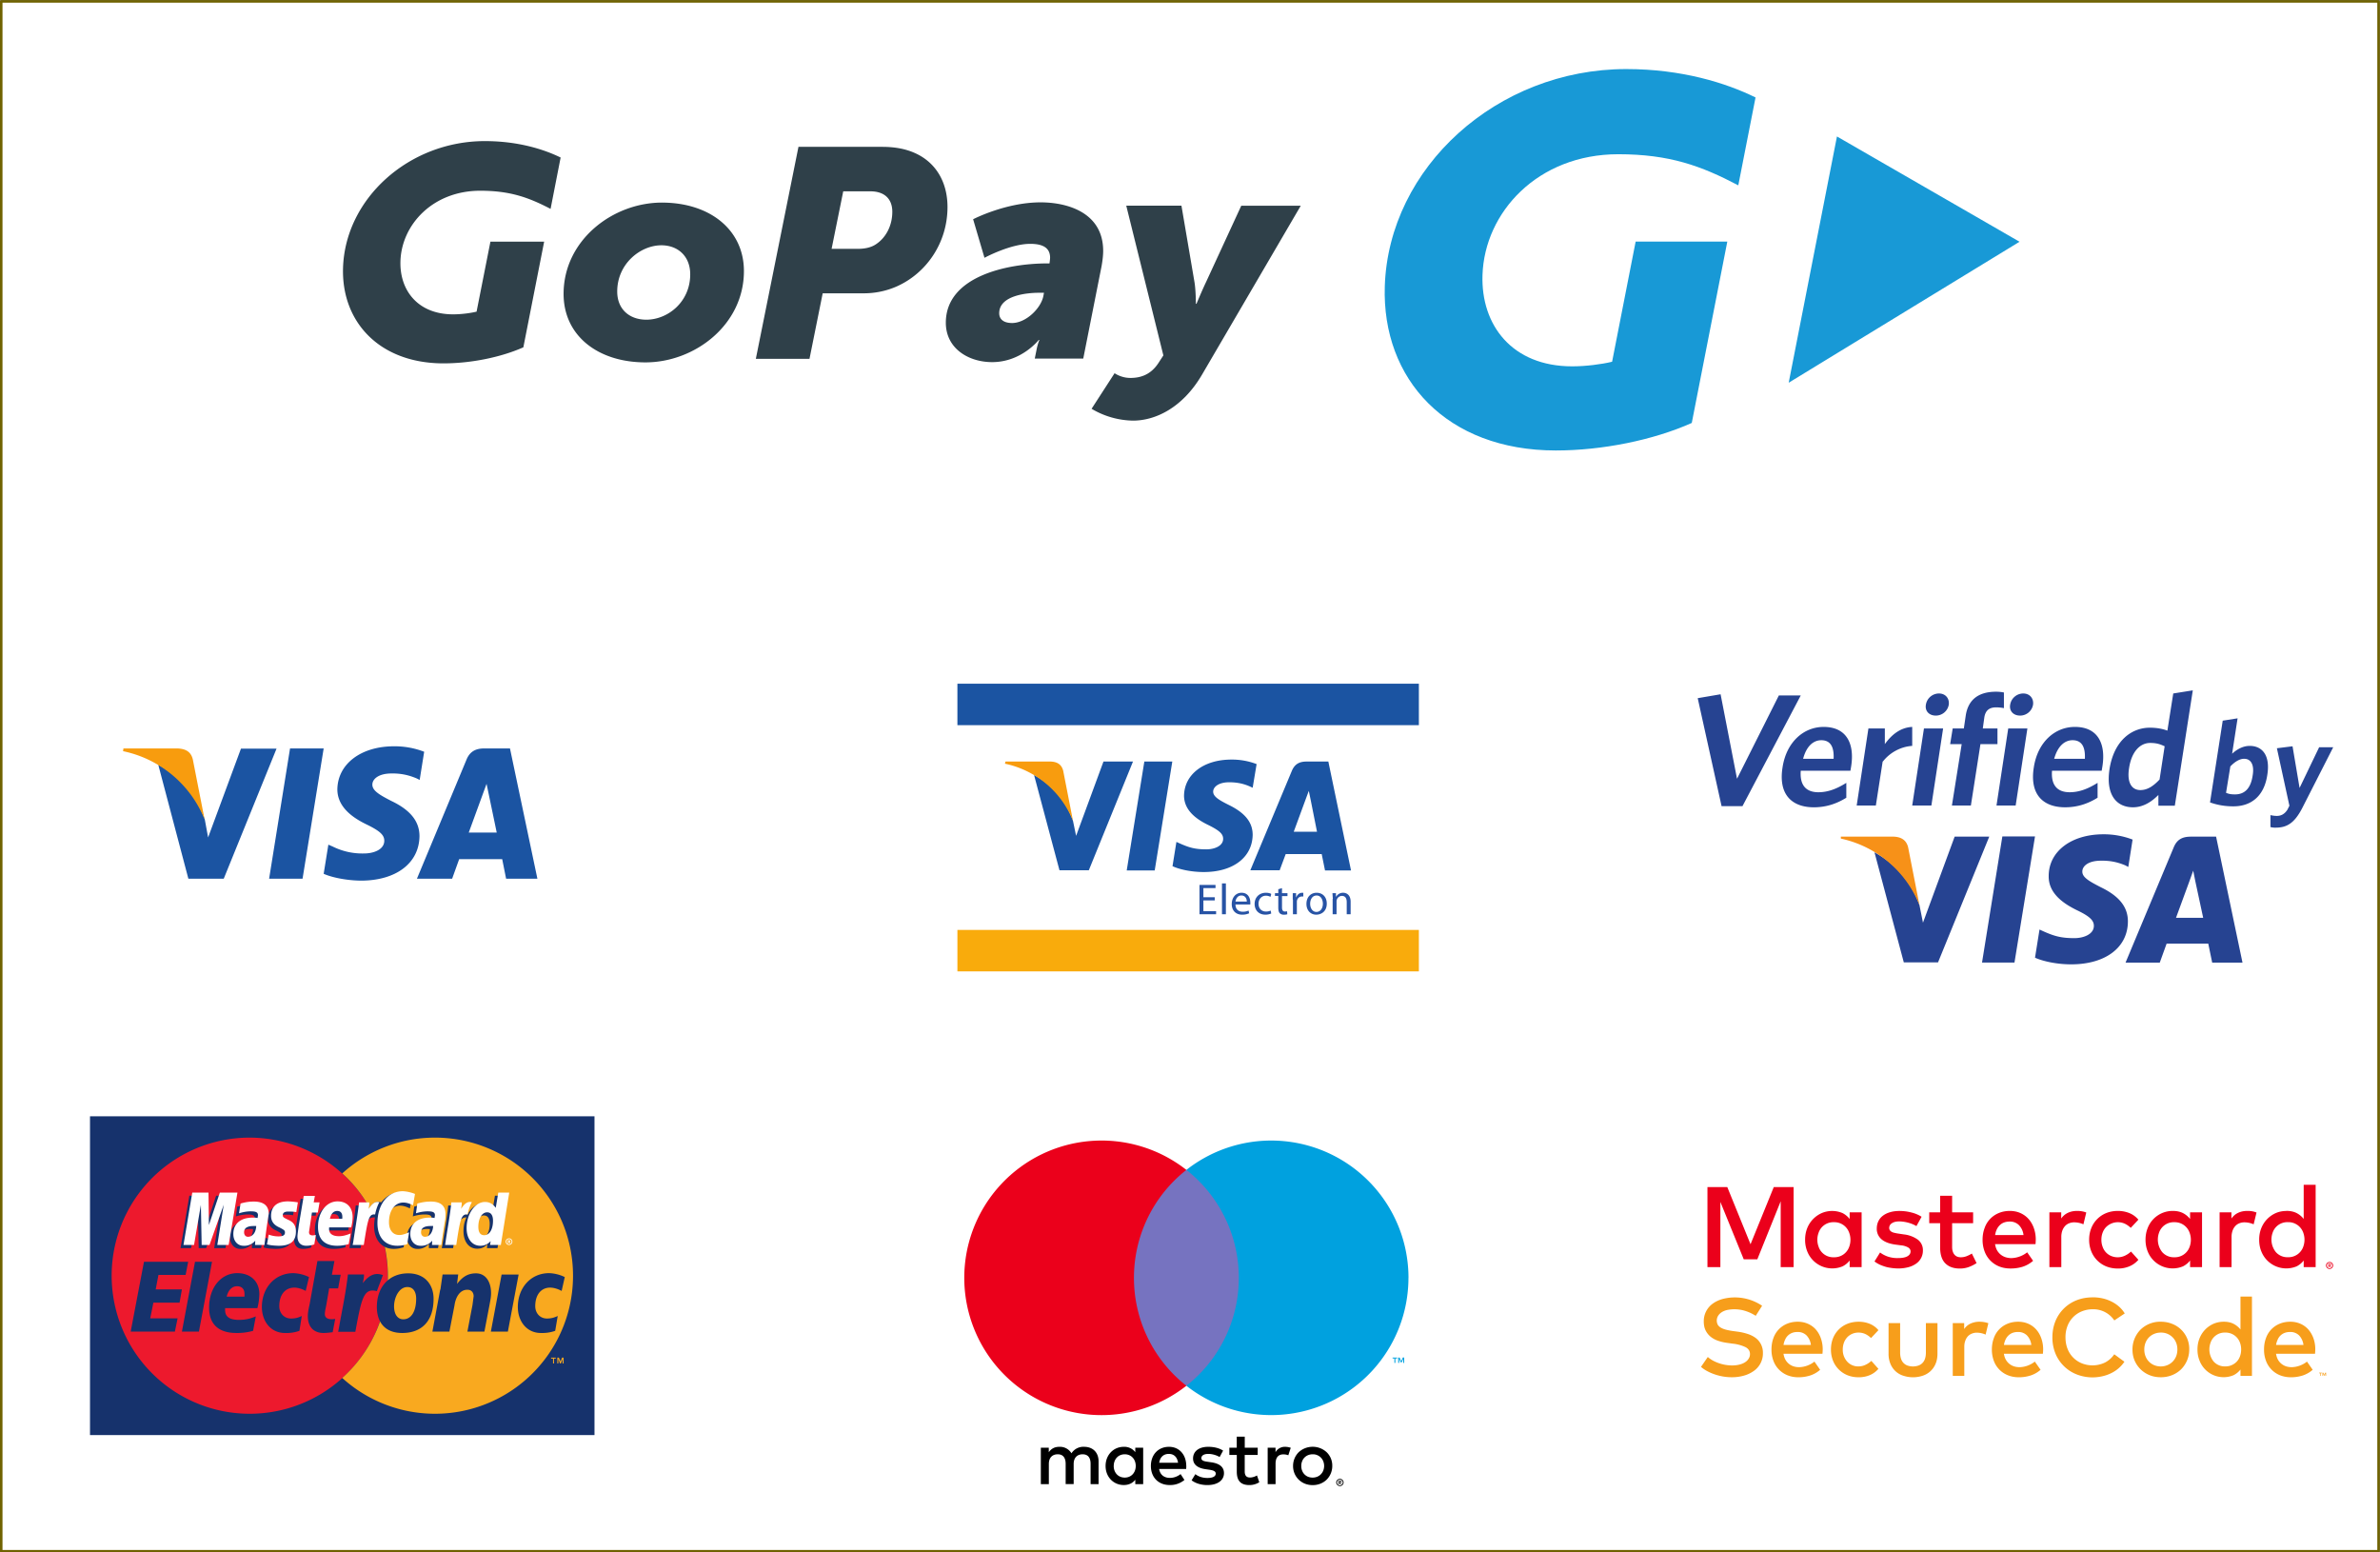 <svg xmlns="http://www.w3.org/2000/svg" width="460" height="300" viewBox="0 0 121.71 79.38"><rect x="0" y="0" width="121.71" height="79.38" fill="#808080" stroke="none"/><defs><clipPath id="a" clipPathUnits="userSpaceOnUse"><path d="M0 612h792V0H0z"/></clipPath><clipPath id="b" clipPathUnits="userSpaceOnUse"><path d="M0 612h792V0H0z"/></clipPath><clipPath id="c" clipPathUnits="userSpaceOnUse"><path d="M0 320.13h1066.07V0H0z"/></clipPath></defs><path fill="#fff" stroke="#6f6200" stroke-width=".13" stroke-linecap="round" stroke-linejoin="round" paint-order="fill markers stroke" d="M.06.07h121.58v79.25H.06z"/><g clip-path="url(#a)" transform="matrix(.195 0 0 -.195 -16.55 126.8)"><path d="M436.1 261.8v-.23h.22c.05 0 .1 0 .12.02.03.02.05.05.05.1a.1.1 0 01-.05.08.21.21 0 01-.12.03zm.23.17a.4.4 0 00.26-.08.25.25 0 00.09-.2.24.24 0 00-.07-.19.36.36 0 00-.21-.08l.29-.34h-.23l-.27.33h-.08v-.33h-.2v.89zm-.06-1.19a.71.71 0 01.52.22.74.74 0 01.16.8.75.75 0 01-.4.4.75.75 0 01-.81-.16.75.75 0 010-1.04.75.75 0 01.53-.22m0 1.7a.95.95 0 00.68-.29.92.92 0 00.2-1.04.96.96 0 00-.5-.5.98.98 0 00-1.27.5.92.92 0 00.2 1.04.95.95 0 00.69.28m-14.38 8.4c.42 0 1.02-.08 1.48-.26l-.64-1.96c-.44.18-.88.24-1.3.24-1.36 0-2.04-.88-2.04-2.46v-5.35h-2.07v9.55h2.06v-1.16a2.8 2.8 0 002.51 1.4m-7.19-2.14h-3.4v-4.31c0-.96.35-1.6 1.39-1.6.54 0 1.21.18 1.83.54l.6-1.78a4.88 4.88 0 00-2.6-.74c-2.45 0-3.3 1.32-3.3 3.54v4.35h-1.95v1.9h1.94v2.9h2.1v-2.9h3.4zm-9.98-.54c-.58.36-1.75.82-2.97.82-1.14 0-1.82-.42-1.82-1.12 0-.64.72-.82 1.62-.94l.98-.14c2.07-.3 3.33-1.17 3.33-2.85 0-1.82-1.6-3.12-4.35-3.12-1.56 0-3 .4-4.14 1.24l.98 1.62c.7-.54 1.74-1 3.18-1 1.42 0 2.17.42 2.17 1.16 0 .54-.53.84-1.67 1l-.98.14c-2.14.3-3.3 1.25-3.3 2.81 0 1.9 1.56 3.06 3.98 3.06 1.52 0 2.9-.34 3.9-1zm-15.85-1.5c.22 1.38 1.05 2.32 2.53 2.32 1.34 0 2.2-.84 2.42-2.32zm7.1-.84c-.01 2.98-1.85 5.02-4.53 5.02-2.8 0-4.75-2.04-4.75-5.02 0-3.03 2.04-5 4.9-5a5.8 5.8 0 013.9 1.33l-1.01 1.54c-.8-.64-1.82-1-2.78-1-1.34 0-2.55.62-2.85 2.34h7.09c.02.26.04.51.04.8m33.14 3.05c-.43 0-.82-.07-1.19-.22a2.8 2.8 0 01-1.57-1.6 3.24 3.24 0 01-.23-1.24c0-.45.07-.86.23-1.24a2.8 2.8 0 011.57-1.6 3.31 3.31 0 012.37.01 2.88 2.88 0 011.59 1.6 3.35 3.35 0 010 2.48 2.9 2.9 0 01-2.77 1.81m0 1.97a5.38 5.38 0 003.68-1.44 4.85 4.85 0 001.46-3.59 5.04 5.04 0 00-1.46-3.58c-.46-.45-1-.8-1.63-1.06a5.38 5.38 0 00-2.05-.38 5.5 5.5 0 00-2.05.38 4.95 4.95 0 00-2.7 2.65 5.05 5.05 0 00-.39 2 5.06 5.06 0 001.46 3.58 5.38 5.38 0 003.67 1.44m-52.16-5.03c0 1.68 1.1 3.06 2.9 3.06 1.7 0 2.87-1.32 2.87-3.06 0-1.73-1.16-3.05-2.88-3.05-1.8 0-2.9 1.38-2.9 3.05m7.73 0v4.78h-2.07v-1.16a3.62 3.62 0 01-3.02 1.4c-2.67 0-4.77-2.1-4.77-5.02 0-2.91 2.1-5 4.77-5 1.36 0 2.36.53 3.02 1.39v-1.16h2.07zm-11.7-4.77v6c0 2.25-1.44 3.77-3.75 3.79a3.7 3.7 0 01-3.36-1.7 3.5 3.5 0 01-3.15 1.7c-1.02 0-2.02-.3-2.8-1.42v1.18h-2.08v-9.55h2.1v5.3c0 1.65.92 2.53 2.34 2.53 1.37 0 2.07-.9 2.07-2.52v-5.3h2.1v5.28c0 1.66.96 2.54 2.34 2.54 1.42 0 2.1-.9 2.1-2.52v-5.3z"/><path d="M411.75 286.88h-31.5v56.6h31.5z" fill="#7673c0"/><path d="M382.25 315.18a35.94 35.94 0 0013.75 28.3 36 36 0 110-56.6 35.94 35.94 0 00-13.75 28.3" fill="#eb001b"/><path d="M453.12 292.88v1.4h-.36l-.42-.97-.42.96h-.37v-1.4h.26v1.06l.4-.91h.26l.4.91v-1.05zm-2.31 0v1.15h.47v.24h-1.2v-.24h.47v-1.15zm3.43 22.3a36 36 0 00-58.24-28.3 35.94 35.94 0 0113.75 28.3 35.94 35.94 0 01-13.75 28.3 36 36 0 0058.25-28.3" fill="#00a1df"/></g><path d="M30.4 73.38H4.6v-16.3H30.4v16.3" fill="#16326c"/><path d="M19.05 62l-.06-.08-.35-.07.18-.25-.04-.05a7.08 7.08 0 00-6-3.38 7.06 7.06 0 106.27 3.84" fill="#ed192d"/><path d="M22.24 58.17c-1.82 0-3.49.7-4.74 1.83.5.45.93.97 1.28 1.55l.04.05-.18.25.35.07.06.09a7.02 7.02 0 01-1.55 8.45 7.06 7.06 0 104.74-12.29" fill="#f9a91f"/><path d="M9.97 64.52h.87l-.67 3.57H9.3l.67-3.57m-2.6 0h2.25l-.13.67H8.1l-.14.74H9.3l-.12.68H7.84l-.16.8h1.4l-.14.68H6.68l.68-3.57m5.14 1.78a2 2 0 000-.15c0-.24-.14-.38-.38-.38-.26 0-.45.2-.53.53zm.44 1.75a3 3 0 01-.85.11c-.92 0-1.4-.45-1.4-1.3 0-1.02.61-1.76 1.44-1.76.68 0 1.13.42 1.13 1.07a3 3 0 01-.1.72h-1.65a.6.6 0 000 .1c0 .34.23.5.71.5.3 0 .56-.05.86-.18l-.14.74m9.23-1.64c0-.73-.45-1.3-1.3-1.3-.97 0-1.6.69-1.6 1.72 0 .73.37 1.33 1.3 1.33.92 0 1.6-.53 1.6-1.75zm-.89-.01c0 .66-.25 1.06-.66 1.06-.29 0-.47-.26-.47-.66 0-.46.26-.99.68-.99.33 0 .45.29.45.59m1.24-.46l.11-.77h.8l-.06.48c.26-.33.52-.54.97-.54.5 0 .77.44.77 1.01 0 .2-.03.34-.08.61l-.26 1.36h-.87l.26-1.36.06-.45c0-.17-.1-.34-.33-.33-.37 0-.59.37-.65.8l-.26 1.34h-.87l.4-2.15m3.14-.77h.87l-.55 2.92h-.87l.55-2.92m-10.34 2.88a2 2 0 01-.74.11c-.73 0-1.18-.6-1.18-1.33 0-.97.66-1.73 1.61-1.73a2 2 0 01.8.2l-.17.71c-.17-.1-.4-.17-.58-.17-.45 0-.77.34-.77.95 0 .34.23.63.6.63.21 0 .37-.04.55-.13l-.12.76m13.08 0a2 2 0 01-.73.11c-.73 0-1.18-.6-1.18-1.33 0-.97.65-1.73 1.6-1.73a2 2 0 01.8.2l-.16.71c-.18-.1-.4-.17-.59-.17-.44 0-.76.34-.76.95 0 .34.23.63.6.63.2 0 .36-.04.55-.13l-.13.76m-10.6-2.88c-.1.9-.3 1.82-.46 2.73l-.04.2h.88c.32-1.75.43-2.25 1.1-2.08l.31-.82c-.46-.17-.76.07-1.03.41.03-.15.07-.3.06-.44h-.82m-.65 2.27c-.36.06-.53-.05-.53-.24 0-.14.04-.29.08-.5l.14-.82h.46l.13-.7h-.45l.13-.7h-.87l-.4 2.22c-.07.3-.09.45-.09.6 0 .61.36.86.8.86.15 0 .31-.02.47-.04l.13-.68m-3.78-3.62h-.48v-.22a.72.72 0 01-.6.26c-.3 0-.52-.24-.52-.6 0-.53.37-.84 1.01-.84.07 0 .15 0 .23.02l.03-.14c0-.15-.1-.2-.37-.2-.28 0-.5.07-.6.1l.07-.5c.3-.08.48-.1.7-.1.5 0 .74.21.74.63 0 .11-.02.25-.04.43l-.18 1.16zm-.42-.97l-.13-.01c-.33 0-.5.11-.5.33 0 .14.1.22.21.22.24 0 .4-.22.42-.54m-1.42.97h-.57l.33-2.06-.74 2.06h-.38l-.05-2.05-.34 2.05h-.54l.45-2.68h.82l.05 1.5.5-1.5h.93l-.45 2.68m10.87 0h-.47v-.22a.72.72 0 01-.6.26c-.3 0-.52-.24-.52-.6 0-.53.37-.84 1-.84.07 0 .16 0 .24.02l.02-.14c0-.15-.1-.2-.36-.2-.28 0-.52.07-.6.1l.07-.5c.28-.08.47-.1.7-.1.48 0 .74.21.74.63 0 .11-.02.25-.05.43zm-.42-.97l-.12-.01c-.33 0-.5.11-.5.33 0 .14.1.22.21.22.23 0 .4-.22.41-.54m-6.07.94c-.16.05-.28.07-.42.07-.29 0-.45-.17-.45-.48 0-.1.04-.35.08-.58l.25-1.5h.57l-.07.34h.35l-.08.52h-.35l-.16 1c0 .12.06.17.2.17.06 0 .11-.01.15-.03l-.07.49m1.43-1.31c0-.05.06-.4-.27-.4-.18 0-.3.15-.36.4zm.32 1.3c-.2.05-.39.08-.59.08-.64 0-.97-.34-.97-.97 0-.75.42-1.3 1-1.3.47 0 .77.3.77.79 0 .16-.02.32-.07.54h-1.14c-.04.31.17.44.5.44.2 0 .4-.04.6-.13l-.1.54m-3.96-1.44c0 .27.13.47.44.6.23.12.26.15.26.25 0 .13-.1.2-.33.2-.17 0-.33-.03-.5-.09l-.09.5c.13.03.25.06.6.07.6 0 .88-.23.88-.73 0-.3-.1-.48-.4-.6-.24-.12-.27-.14-.27-.25 0-.11.1-.17.28-.17.11 0 .27 0 .41.03l.1-.5a3.82 3.82 0 00-.5-.05c-.66 0-.88.34-.88.74m6.75-.68c.16 0 .3.04.51.14l.1-.58c-.09-.03-.38-.23-.63-.23-.39 0-.7.2-.94.5-.34-.1-.47.12-.64.34l-.15.04.02-.22h-.53c-.07.68-.2 1.36-.3 2.03l-.02.15h.57c.1-.62.15-1.02.18-1.3l.22-.11c.03-.12.13-.16.33-.16-.02.15-.04.3-.04.45 0 .71.4 1.16 1 1.16.16 0 .3-.02.51-.08l.1-.61c-.19.1-.34.14-.48.14-.34 0-.54-.25-.54-.66 0-.59.3-1 .73-1m4.14 1.67c-.2 0-.3-.15-.3-.43 0-.43.2-.74.45-.74.2 0 .3.15.3.43 0 .43-.18.74-.45.74zm.72-2.18l-.13.77c-.15-.2-.32-.35-.54-.35-.3 0-.56.22-.73.54-.24-.05-.49-.13-.49-.13l.03-.33h-.53c-.07.68-.2 1.36-.3 2.03l-.03.15h.58l.18-1.25c.2-.18.3-.33.5-.32-.1.2-.15.45-.15.7 0 .55.28.9.7.9.2 0 .37-.06.52-.23l-.02.2h.54l.44-2.68h-.57" fill="#16326c"/><path d="M11.7 63.66h-.59l.33-2.06-.73 2.06h-.4l-.04-2.05-.35 2.05h-.54l.45-2.68h.83l.02 1.66.56-1.66h.9l-.45 2.68m1.83 0h-.48l.01-.22a.72.72 0 01-.6.26c-.3 0-.52-.24-.52-.6 0-.53.37-.84 1-.84.07 0 .15 0 .24.02l.02-.14c0-.15-.1-.2-.37-.2-.28 0-.5.07-.6.1l.08-.5c.28-.08.47-.1.68-.1.5 0 .76.21.76.63a34.12 34.12 0 00-.22 1.6zm-.42-.97a.87.87 0 00-.13 0c-.32 0-.49.1-.49.32 0 .14.08.23.2.23.24 0 .41-.23.42-.55m8.12-1.64l-.1.58c-.2-.1-.35-.14-.5-.14-.43 0-.73.41-.73 1 0 .41.2.66.53.66.14 0 .3-.05.5-.14l-.1.61a1.7 1.7 0 01-.5.08c-.64 0-1.02-.44-1.02-1.16 0-.96.53-1.63 1.3-1.63a2 2 0 01.62.14m1.34 2.61h-.47l.01-.22a.72.72 0 01-.6.26c-.3 0-.52-.24-.52-.6 0-.53.37-.84 1-.84.07 0 .15 0 .24.02l.02-.14c0-.15-.1-.2-.37-.2-.28 0-.5.07-.6.1l.07-.5c.3-.08.48-.1.7-.1.48 0 .74.21.74.63 0 .11 0 .25-.04.43-.05.32-.16 1-.17 1.16zm-.4-.97a.86.86 0 00-.14 0c-.32 0-.49.1-.49.32 0 .14.08.23.2.23.24 0 .4-.23.42-.55m-6.08.94a1.3 1.3 0 01-.4.07c-.3 0-.46-.17-.46-.48 0-.1.04-.35.07-.58l.25-1.49h.57l-.06.33h.3l-.09.52h-.3l-.15 1c0 .12.06.17.2.17l.15-.02-.08.48m1.43-1.31c0-.05.06-.4-.26-.4-.19 0-.32.15-.37.4zm.32 1.3c-.2.05-.38.08-.58.08-.64 0-.98-.33-.98-.97 0-.75.43-1.3 1-1.3.47 0 .77.3.77.8 0 .15-.02.3-.07.53h-1.13c-.04.31.16.45.5.45.2 0 .38-.05.6-.14l-.1.54m-3.97-1.44c0 .28.14.47.44.6.23.12.27.15.27.25 0 .14-.1.2-.33.2-.17 0-.33-.03-.5-.09l-.09.5c.13.03.24.06.6.07.6 0 .88-.23.88-.73 0-.3-.12-.48-.4-.6-.25-.12-.27-.14-.27-.24 0-.12.1-.18.28-.18.11 0 .26 0 .41.03l.08-.5a3.9 3.9 0 00-.5-.05c-.65 0-.87.34-.87.74m10.9.99c.27 0 .45-.3.45-.74 0-.27-.1-.43-.3-.43-.26 0-.45.3-.45.74 0 .28.1.43.3.43zm.85.5h-.55l.03-.2a.68.68 0 01-.53.24c-.42 0-.7-.36-.7-.9 0-.73.43-1.34.94-1.34.22 0 .4.09.55.3l.13-.78h.56l-.43 2.68m-2.53-2.18c-.07.68-.2 1.36-.3 2.04l-.02.14h.57c.2-1.33.26-1.6.58-1.56.05-.27.15-.51.22-.63-.24-.05-.38.08-.55.34.01-.11.04-.22.03-.33h-.53m-4.72 0c-.08.68-.2 1.36-.3 2.04l-.03.14h.57c.21-1.33.26-1.6.58-1.56.05-.27.15-.51.22-.63-.24-.05-.37.08-.55.34.01-.11.04-.22.03-.33h-.52m7.65 2h.04v-.03h-.04zm0 .09h-.04v-.15h.1c.02.01.02.03.02.04 0 .02 0 .03-.02.04l.02.07h-.03l-.03-.06h-.02zm.02.05c.07 0 .13-.06.13-.13a.13.13 0 10-.13.13zm-.17-.13a.17.17 0 11.34 0 .17.17 0 01-.34 0" fill="#fff"/><path d="M28.28 69.47h-.1v-.05h.24v.05h-.09v.25h-.05v-.25m.22-.05h.08l.08.2.08-.2h.08v.3h-.05v-.23l-.09.23h-.04l-.09-.23v.23h-.05v-.3" fill="#f9a91f"/><g clip-path="url(#b)" transform="matrix(.216 0 0 -.216 17.17 131.6)"><path d="M462.7 293.94c-.48 0-.91-.07-1.3-.22a2.9 2.9 0 01-1.64-1.61c-.18-.38-.3-.79-.37-1.24h6.48a3.9 3.9 0 01-1.04 2.27 2.9 2.9 0 01-2.13.8m8.52-10.39v.76h-.2l-.23-.52-.22.52h-.2v-.76h.14v.57l.21-.49h.15l.2.5v-.58zm-1.25 0v.63h.25v.13h-.65v-.13h.26v-.63zm-7.21 12.82a5.9 5.9 0 002.39-.48 5.34 5.34 0 001.86-1.34c.52-.58.92-1.27 1.22-2.07a7.8 7.8 0 00.42-3.19c0-.17-.02-.34-.04-.5h-9.23c.09-.56.25-1.04.48-1.44a3.4 3.4 0 011.96-1.56c.4-.12.83-.18 1.28-.18a6.12 6.12 0 013.61 1.32l1.35-1.94a6.8 6.8 0 00-2.43-1.37 9.23 9.23 0 00-2.7-.4c-.94 0-1.8.16-2.59.47a5.86 5.86 0 00-3.33 3.4 7.36 7.36 0 00-.47 2.7c0 .98.15 1.87.45 2.68a5.7 5.7 0 003.24 3.42c.76.32 1.6.48 2.53.48m-15.4-2.57a3.51 3.51 0 01-3.5-2.45 4.58 4.58 0 01.73-4.38 3.53 3.53 0 012.77-1.18c.56 0 1.07.1 1.53.31a3.54 3.54 0 011.96 2.1c.18.5.27 1.02.27 1.6 0 .57-.09 1.1-.27 1.59a3.6 3.6 0 01-3.5 2.41m-.32 2.57c.9 0 1.66-.17 2.3-.5a4.9 4.9 0 001.63-1.34v7.8h2.72v-18.78h-2.72v1.5c-.44-.56-.98-1-1.62-1.33a6.1 6.1 0 00-8.07 3.44c-.33.8-.49 1.68-.49 2.64 0 .95.16 1.83.49 2.64a6.29 6.29 0 003.3 3.44 6.1 6.1 0 002.46.49m-14.93-2.57c-.56 0-1.08-.1-1.55-.3a3.67 3.67 0 01-2.06-2.08c-.2-.49-.3-1.03-.3-1.62 0-.6.1-1.14.3-1.63a3.7 3.7 0 012.06-2.09 4.15 4.15 0 013.1.01 3.77 3.77 0 012.07 2.08c.2.5.3 1.04.3 1.63 0 .59-.1 1.13-.3 1.62a3.79 3.79 0 01-3.62 2.38m0 2.57c.96 0 1.86-.17 2.68-.5a6.34 6.34 0 004.05-6.07 6.62 6.62 0 00-1.92-4.69 6.55 6.55 0 00-2.13-1.38 7.02 7.02 0 00-2.68-.5c-.97 0-1.86.16-2.68.5a6.47 6.47 0 00-3.53 3.46c-.34.8-.5 1.67-.5 2.6a6.64 6.64 0 001.9 4.7 6.64 6.64 0 004.81 1.88m-16.1 5.78c.8 0 1.58-.09 2.34-.26a9.2 9.2 0 002.11-.76 8.2 8.2 0 001.78-1.2c.53-.48.97-1.01 1.33-1.6l-2.47-1.65a5.98 5.98 0 01-5.1 2.64 6.8 6.8 0 01-2.58-.49 6.05 6.05 0 01-3.4-3.45 7.22 7.22 0 01-.48-2.7c0-.98.16-1.88.48-2.7a6.03 6.03 0 013.4-3.46 6.8 6.8 0 015.51.21c.87.46 1.59 1.1 2.16 1.93l2.4-1.76a7.9 7.9 0 00-3.12-2.7 9.1 9.1 0 00-2.06-.73 10.33 10.33 0 00-6.17.45 8.95 8.95 0 00-5 4.98 9.95 9.95 0 00-.7 3.78c0 1.36.24 2.62.7 3.78a8.93 8.93 0 005 4.98c1.18.47 2.46.7 3.86.7m-17.72-8.2a3.5 3.5 0 01-1.3-.22 2.9 2.9 0 01-.97-.63 3.3 3.3 0 01-.68-.98c-.17-.38-.3-.79-.36-1.24h6.48a3.9 3.9 0 01-1.04 2.27 2.9 2.9 0 01-2.13.8m.05 2.43c.87 0 1.67-.16 2.4-.48a5.36 5.36 0 001.86-1.34c.52-.58.92-1.27 1.21-2.07a7.8 7.8 0 00.43-3.19l-.04-.5h-9.23c.08-.56.24-1.04.48-1.44a3.4 3.4 0 011.96-1.56c.4-.12.83-.18 1.27-.18a6.1 6.1 0 013.61 1.32l1.36-1.94a6.8 6.8 0 00-2.43-1.37 9.23 9.23 0 00-2.7-.4c-.95 0-1.8.16-2.59.47a5.85 5.85 0 00-3.34 3.4 7.58 7.58 0 00-.47 2.7c0 .98.16 1.87.46 2.68a5.68 5.68 0 003.24 3.42c.76.32 1.6.48 2.52.48m-9.15 0a6.39 6.39 0 002.1-.35l-.65-2.7a5.3 5.3 0 01-2.07.46 3.1 3.1 0 01-1.2-.23 2.53 2.53 0 01-.95-.65 3.06 3.06 0 01-.6-1.05c-.16-.42-.23-.9-.23-1.43v-6.87h-2.73v12.5h2.7v-1.41c.42.6.94 1.03 1.56 1.31a5 5 0 002.07.42m-9.95-7.52c0-1-.17-1.85-.5-2.56a4.96 4.96 0 00-3.15-2.75 7.3 7.3 0 00-4.28 0 4.86 4.86 0 00-3.16 2.75 6.1 6.1 0 00-.49 2.56v7.2h2.74v-6.96c0-.6.08-1.1.23-1.53a2.46 2.46 0 011.62-1.6 4 4 0 012.4.01 2.46 2.46 0 011.62 1.6c.15.41.23.92.23 1.52v6.95h2.74zm-18.65 7.52c.94 0 1.82-.17 2.62-.5a5.2 5.2 0 002.05-1.5l-1.75-1.86c-.44.42-.9.74-1.38.96a3.8 3.8 0 01-1.62.33 3.62 3.62 0 01-2.63-1.11 3.8 3.8 0 01-.78-1.27 4.53 4.53 0 01-.28-1.62 4.12 4.12 0 011.06-2.89 3.5 3.5 0 012.63-1.12c.6 0 1.17.13 1.69.38.52.24.98.55 1.38.93l1.68-1.88a5.53 5.53 0 00-2.06-1.5c-.8-.33-1.67-.5-2.6-.5-1 0-1.9.17-2.7.5a6.16 6.16 0 00-3.41 3.47 7.1 7.1 0 00-.47 2.6c0 .95.16 1.82.47 2.62a6.11 6.11 0 003.4 3.46c.81.33 1.71.5 2.7.5m-14.48-2.43c-.5 0-.92-.07-1.3-.22a2.95 2.95 0 01-1.65-1.61c-.18-.38-.3-.79-.37-1.24h6.48a3.9 3.9 0 01-1.04 2.27 2.9 2.9 0 01-2.12.8m.05 2.43c.87 0 1.66-.16 2.39-.48a5.36 5.36 0 001.87-1.34c.51-.58.92-1.27 1.2-2.07a7.82 7.82 0 00.43-3.19 8 8 0 00-.04-.5h-9.23c.09-.56.25-1.04.48-1.44a3.4 3.4 0 011.96-1.56c.4-.12.83-.18 1.28-.18a6.1 6.1 0 013.61 1.32l1.35-1.94a6.8 6.8 0 00-2.43-1.37 9.24 9.24 0 00-2.7-.4c-.94 0-1.8.16-2.59.47a5.87 5.87 0 00-3.33 3.4 7.36 7.36 0 00-.47 2.7c0 .98.15 1.87.45 2.68a5.7 5.7 0 003.24 3.42c.76.32 1.6.48 2.53.48m-9.95 1.4c-.78.5-1.6.88-2.45 1.15a8.7 8.7 0 01-4.35.22c-.5-.12-.93-.3-1.3-.55a2.7 2.7 0 01-.83-.86 2.16 2.16 0 01-.04-2.1c.17-.27.42-.5.75-.69.32-.18.72-.34 1.19-.46s1-.23 1.59-.31l1.27-.17c.73-.1 1.46-.27 2.16-.49.7-.21 1.33-.52 1.88-.9a4.3 4.3 0 001.83-3.63 5.04 5.04 0 00-2.17-4.27 7.34 7.34 0 00-2.33-1.1 10.2 10.2 0 00-2.81-.38 12.33 12.33 0 00-3.9.61c-.64.21-1.26.46-1.85.77-.6.3-1.12.66-1.6 1.07l1.61 2.34c.32-.28.7-.55 1.13-.8a9.76 9.76 0 014.6-1.2c.6 0 1.16.06 1.67.18.52.12.97.3 1.35.53.39.24.69.52.9.86a2 2 0 01.34 1.12c0 .72-.35 1.26-1.05 1.64a9.4 9.4 0 01-3.06.83l-1.42.2c-.68.1-1.34.25-1.99.47-.64.21-1.22.52-1.73.91-.5.4-.92.9-1.23 1.5-.3.59-.46 1.31-.46 2.16a5.09 5.09 0 002.11 4.22c.66.48 1.42.85 2.3 1.1a11.53 11.53 0 009.4-1.59z" fill="#f79e1b"/><path d="M462.2 319.94a3.66 3.66 0 01-3.64-2.54 4.76 4.76 0 01.77-4.54 3.64 3.64 0 012.87-1.22 3.71 3.71 0 013.63 2.5 4.88 4.88 0 010 3.3 3.73 3.73 0 01-3.63 2.5m9.72-10.01v-.2h.19c.04 0 .08 0 .1.02.03.01.04.04.04.08 0 .03-.01.05-.04.07a.18.18 0 01-.1.03zm.19.14c.1 0 .17-.02.23-.07.05-.04.08-.1.08-.17a.2.2 0 00-.07-.16.3.3 0 00-.18-.08l.25-.29h-.2l-.22.3h-.08v-.3h-.16v.77zm-.05-1.03a.62.62 0 01.45.19.64.64 0 01.19.45.63.63 0 01-.64.64.65.65 0 01-.46-.18.65.65 0 010-.91c.06-.06.13-.1.2-.14a.65.65 0 01.26-.05m0 1.47a.83.83 0 00.6-.24.82.82 0 00.17-.9.82.82 0 00-.44-.44.83.83 0 00-.93.18.8.8 0 00-.18.9.84.84 0 00.78.5m-10.2 12.1c.93 0 1.73-.18 2.4-.52a5.12 5.12 0 001.67-1.39v8.09h2.83V309.3h-2.83v1.56a4.99 4.99 0 00-1.67-1.38 6.36 6.36 0 00-8.37 3.56c-.34.83-.5 1.75-.5 2.74 0 1 .16 1.9.5 2.74a6.54 6.54 0 003.43 3.57c.78.34 1.63.5 2.54.5m-9.28 0a5.18 5.18 0 002.18-.37l-.68-2.79a5.6 5.6 0 01-2.15.47c-.45 0-.86-.07-1.24-.23-.38-.15-.7-.37-.97-.67-.27-.3-.49-.66-.64-1.1a4.4 4.4 0 01-.23-1.47v-7.13h-2.83v12.96h2.8v-1.46c.44.62.97 1.07 1.61 1.36.64.3 1.36.44 2.15.44m-17.28-2.67a3.67 3.67 0 01-3.64-2.54 4.79 4.79 0 01.77-4.54 3.65 3.65 0 012.87-1.22 3.7 3.7 0 013.63 2.5 4.84 4.84 0 01-.01 3.3 3.72 3.72 0 01-3.63 2.5m6.57-10.63h-2.83v1.56a4.99 4.99 0 00-1.68-1.38 6.36 6.36 0 00-8.37 3.56c-.33.83-.5 1.75-.5 2.74 0 1 .17 1.9.5 2.74a6.33 6.33 0 005.98 4.08c.93 0 1.73-.18 2.4-.52a5.12 5.12 0 001.67-1.39v1.57h2.83zm-19.91 13.3a7.2 7.2 0 002.72-.52 5.48 5.48 0 002.12-1.55l-1.81-1.94c-.46.44-.94.77-1.44 1a3.96 3.96 0 01-4.4-.82c-.35-.36-.62-.8-.81-1.3-.2-.52-.3-1.08-.3-1.7 0-.6.1-1.17.3-1.68a3.6 3.6 0 012.02-2.16 4.03 4.03 0 013.26.08 5.6 5.6 0 011.43.97l1.75-1.95a5.7 5.7 0 00-2.14-1.55 6.94 6.94 0 00-2.7-.52c-1.03 0-1.96.18-2.8.52a6.38 6.38 0 00-3.53 3.6 7.36 7.36 0 00-.49 2.7c0 .97.16 1.87.49 2.7a6.36 6.36 0 003.53 3.6c.84.34 1.77.52 2.8.52m-9.67 0a6 6 0 002.17-.37l-.67-2.8a5.56 5.56 0 01-2.15.47 3.3 3.3 0 01-1.25-.23c-.38-.15-.7-.37-.97-.67a3.2 3.2 0 01-.64-1.1 4.4 4.4 0 01-.23-1.47v-7.13h-2.82v12.96h2.8v-1.46a3.9 3.9 0 001.6 1.36c.65.3 1.36.44 2.16.44m-15.98-2.52c-.5 0-.95-.08-1.34-.23a2.8 2.8 0 01-1.02-.66 3.46 3.46 0 01-.7-1.01c-.18-.4-.3-.82-.37-1.3h6.72a4 4 0 01-1.08 2.36 3 3 0 01-2.2.84m.05 2.52c.9 0 1.73-.17 2.48-.5.75-.33 1.4-.8 1.93-1.39.54-.6.96-1.32 1.26-2.15a8.07 8.07 0 00.44-3.3c0-.19-.02-.36-.04-.52h-9.58c.1-.59.26-1.09.5-1.5a3.54 3.54 0 012.03-1.61c.43-.13.87-.2 1.33-.2a6.32 6.32 0 013.75 1.37l1.4-2.01a7.04 7.04 0 00-2.52-1.42 9.56 9.56 0 00-2.8-.4c-.98 0-1.87.15-2.69.48a6.07 6.07 0 00-3.46 3.53 7.69 7.69 0 00-.49 2.8c0 1 .16 1.93.48 2.77a5.9 5.9 0 003.36 3.55c.79.33 1.66.5 2.62.5m-8.7-2.91h-4.97v-5.64c0-.43.06-.8.17-1.11.1-.3.25-.56.44-.75.18-.2.4-.34.65-.43.24-.09.51-.13.8-.13.44 0 .9.08 1.35.25.45.18.87.38 1.26.63l1.12-2.26a8.86 8.86 0 00-1.76-.9 6.11 6.11 0 00-2.21-.39c-1.47 0-2.62.41-3.43 1.23-.82.81-1.23 2.08-1.23 3.8v5.7h-2.58v2.57h2.58v3.92h2.84v-3.92h4.97zm-13.42-.68a7.6 7.6 0 01-1.69.73 9 9 0 01-2.31.38c-.78 0-1.38-.14-1.8-.43a1.29 1.29 0 01-.65-1.11c0-.23.06-.42.17-.57.11-.15.26-.28.45-.38.2-.1.42-.18.68-.23.26-.06.54-.12.84-.16l1.34-.2a6.98 6.98 0 003.3-1.24 3.1 3.1 0 001.2-2.59 3.7 3.7 0 00-1.55-3.05 5.62 5.62 0 00-1.85-.87 9.17 9.17 0 00-2.5-.31 12.74 12.74 0 00-2.57.3c-.5.12-1 .3-1.51.5a7 7 0 00-1.48.86l1.32 2.12a6.7 6.7 0 011.7-.92 7 7 0 012.57-.4c.97 0 1.7.14 2.2.42.5.29.75.67.75 1.16 0 .37-.18.67-.54.91a4.1 4.1 0 01-1.7.52l-1.36.18c-1.44.2-2.54.62-3.28 1.26a3.2 3.2 0 00-1.12 2.54c0 .64.13 1.22.38 1.73.24.51.6.95 1.06 1.3.47.36 1.03.64 1.69.83.66.2 1.4.3 2.23.3 1.02 0 1.98-.13 2.88-.37a8.1 8.1 0 002.37-1zm-19.54.92a3.67 3.67 0 01-3.64-2.54 4.74 4.74 0 010-3.22 3.65 3.65 0 013.64-2.54 3.7 3.7 0 013.63 2.5 4.84 4.84 0 01-.01 3.3 3.71 3.71 0 01-3.63 2.5m6.57-10.63h-2.83v1.56a4.99 4.99 0 00-1.68-1.38 6.36 6.36 0 00-8.37 3.56 7.3 7.3 0 00-.5 2.74c0 1 .17 1.9.5 2.74a6.54 6.54 0 003.44 3.57 6.3 6.3 0 004.94-.01 5.12 5.12 0 001.67-1.39v1.57h2.83zm-16.1 0h-3.06v15.58l-5.53-13.73h-3.22l-5.53 13.58V309.3h-3.06v18.94h4.7l5.5-13.53 5.5 13.53h4.7z" fill="#eb001b"/></g><g clip-path="url(#c)" transform="matrix(.119 0 0 -.115 -3.94 31.75)"><path d="M701.73 75.79c-47 0-74.8 31.74-73.52 73 1.65 52.83 48.22 96.59 103.77 96.59 23.83 0 42.88-6.16 55.56-12.63l-7.41-39.07c-15.88 8.63-29.54 13.83-51.58 13.83-34.63 0-57.48-25.84-58.35-53.73-.7-22.21 12.68-40.58 38.54-40.58 5.85 0 12.62.9 17.16 2.04l10.12 53.42h39.39l-15.27-80.63c-16.66-7.7-38.62-12.24-58.4-12.24M901 168.6l-78.47 46.81-20.74-109.5z" fill="#1899d6"/><path d="M310.86 133.94c9.1 0 18.85 7.78 18.85 20.17 0 8.04-5.27 12.91-12.39 12.91-8.96 0-18.98-8.16-18.98-20.56 0-7.9 5.27-12.52 12.52-12.52M317.6 186c20.43 0 35.19-12 35.19-30.44 0-23.99-21.22-40.6-42.3-40.6-20.44 0-35.2 11.86-35.2 30.45 0 23.86 21.09 40.6 42.3 40.6m84.08-20.57c2.9 0 5.67.53 7.77 1.98 4.35 2.9 7.12 8.3 7.12 14.5 0 5.54-3.16 9.1-9.49 9.1h-11.6l-5-25.58zm-25.44 45.35h35.98c5.54 0 10.28-.93 14.37-2.9 8.83-4.22 13.7-12.92 13.7-23.86 0-15.82-8.95-29.26-21.6-35.2a34.11 34.11 0 00-14.5-3.16h-17.54l-5.67-29.13h-23.06zm91.8-78.33c5.93 0 12.39 6.47 13.45 12l.26 1.45h-2.11c-4.88 0-17.13-1.05-17.13-9.1 0-2.5 1.7-4.35 5.53-4.35m15.16 26.5h.92c.13.92.26 2.1.26 2.5 0 4.49-3.16 6.2-8.56 6.2-8.57 0-19.64-6.2-19.64-6.2l-4.88 17.14s13.97 7.51 29 7.51c11.47 0 26.89-4.48 26.89-21.61 0-1.98-.27-4.22-.66-6.6l-7.9-41.25h-20.84l.8 4.09c.4 2.23 1.18 4.21 1.18 4.21h-.26s-7.38-9.88-20.04-9.88c-10.15 0-19.9 6.06-19.9 17.53 0 20.56 26.23 26.36 43.63 26.36m35.62-50.92c3.96 0 8.7 1.06 12.26 6.86l1.98 3.16-15.95 66.57h23.72l5.54-33.61c.66-3.7.66-10.02.66-10.02h.26s2.38 5.93 4.09 9.62l15.16 34h25.57l-42.44-75.12c-8.44-14.9-20.17-20.44-29.66-20.44a34.98 34.98 0 00-17.8 5.27l9.89 15.82s2.77-2.1 6.72-2.1m-295.11 6.47c-27.6 0-43.94 18.5-43.19 42.54.97 30.79 28.33 56.29 60.96 56.29 14 0 25.1-3.53 32.55-7.3l-4.32-22.84c-9.33 5.03-17.3 8.07-30.24 8.07-20.35 0-33.77-15.06-34.28-31.3-.4-12.95 7.45-23.66 22.64-23.66 3.44 0 7.42.53 10.08 1.2l5.95 31.12h23.09L258 121.66c-9.79-4.5-22.68-7.14-34.3-7.14" fill="#2f4049"/></g><path d="M32.11 51.59H2.91V33.03h29.2V51.6" fill="#fff"/><path d="M13.76 44.93l1.07-6.66h1.72l-1.08 6.66h-1.7m7.92-6.49a4.21 4.21 0 00-1.54-.28c-1.69 0-2.88.9-2.9 2.2 0 .95.86 1.49 1.5 1.8.68.33.9.54.9.83 0 .45-.54.65-1.03.65a3.4 3.4 0 01-1.6-.35l-.23-.1-.24 1.49c.4.18 1.14.34 1.9.35 1.8 0 2.98-.89 3-2.27 0-.76-.46-1.34-1.45-1.81-.6-.31-.96-.52-.96-.83 0-.28.31-.57.98-.57.56-.01.97.12 1.28.25l.16.08.23-1.44m2.28 4.13l.68-1.86.23-.63.12.57.4 1.92zm2.11-4.3h-1.32c-.4 0-.72.13-.9.56l-2.54 6.1h1.8l.36-1h2.2l.2 1h1.6l-1.4-6.65m-13.76 0l-1.68 4.54-.17-.92a5.11 5.11 0 00-2.38-2.8l1.54 5.83h1.81l2.7-6.65h-1.82" fill="#1b54a2"/><path d="M9.1 38.27H6.31l-.02.14a5.76 5.76 0 014.17 3.49l-.6-3.06c-.1-.43-.4-.55-.78-.57" fill="#f89c0e"/><g><path d="M99.96 42.78l-1.62 4.4-.18-.9a4.97 4.97 0 00-2.3-2.7l1.5 5.63h1.75l2.62-6.43h-1.77m1.4 6.44l1.04-6.45h1.67l-1.05 6.45h-1.66m7.7-6.29a4.11 4.11 0 00-1.49-.27c-1.65 0-2.8.88-2.8 2.13-.02.92.81 1.44 1.44 1.75.65.31.87.52.87.8 0 .43-.52.63-1 .63-.66 0-1.02-.1-1.56-.34l-.22-.1-.23 1.44c.4.18 1.1.34 1.85.34 1.75 0 2.9-.86 2.9-2.2 0-.73-.44-1.29-1.4-1.75-.58-.3-.94-.5-.93-.8 0-.27.3-.55.95-.55.55-.01.94.11 1.25.24l.15.08.22-1.4m2.22 4l.66-1.8.22-.61.11.55.4 1.86zm2.05-4.15h-1.28c-.4 0-.7.11-.88.53l-2.47 5.91h1.75l.35-.97h2.13l.2.97h1.55l-1.35-6.44" fill="#264391"/><path d="M96.83 42.78h-2.69v.1a5.6 5.6 0 014.02 3.4l-.58-2.96c-.1-.4-.4-.53-.75-.54" fill="#f79118"/><path d="M89.11 41.22h-1.07l-1.22-5.52 1.17-.2.84 4.32 2.14-4.26h1.12l-2.98 5.66m4.03-3.37c-.4 0-.76.3-.93.95h1.56c.03-.61-.16-.95-.63-.95zm1.5 1.56h-2.55c-.06.77.3 1.1.9 1.1.5 0 .95-.18 1.43-.48v.76c-.48.3-1.02.49-1.66.49-1.1 0-1.83-.63-1.6-2.05.2-1.29 1.08-2.06 2.1-2.06 1.2 0 1.58.89 1.41 2l-.04.24m1.65-.48l-.35 2.26h-.98l.6-3.94h.84v.8c.33-.46.78-.85 1.4-.88v.97c-.62.04-1.17.37-1.5.8m2.7-2.35c-.33 0-.56-.23-.5-.56a.68.68 0 01.67-.57c.32 0 .54.24.5.57a.67.67 0 01-.67.56zm-1.2 4.6l.6-3.94h.98l-.6 3.94h-.99m4.3-5.02c-.34 0-.54.15-.6.5l-.08.58h.75v.8h-.87l-.49 3.14h-.97l.5-3.14h-.59l.13-.8h.57l.1-.68c.14-.87.74-1.2 1.55-1.2.17 0 .3.02.4.04v.8c-.1-.02-.24-.04-.4-.04m1.22.42c-.33 0-.56-.23-.5-.56a.68.68 0 01.67-.57c.32 0 .54.24.5.57a.67.67 0 01-.67.56zm-1.2 4.6l.6-3.94h.98l-.6 3.94h-.99m3.9-3.34c-.4 0-.76.3-.94.95h1.57c.03-.61-.16-.95-.63-.95zm1.5 1.56h-2.55c-.06.77.3 1.1.9 1.1.5 0 .95-.18 1.43-.48v.76c-.48.3-1.02.49-1.66.49-1.1 0-1.83-.63-1.6-2.05.2-1.29 1.08-2.06 2.1-2.06 1.2 0 1.58.89 1.41 2l-.04.24m3.22-1.25c-.22-.1-.4-.17-.74-.17-.5 0-.95.42-1.08 1.29-.12.76.15 1.12.58 1.12.36 0 .67-.21.98-.54zm-.32 3.03v-.54c-.33.33-.76.63-1.3.63-.83 0-1.4-.62-1.2-1.95.23-1.47 1.14-2.12 2.06-2.12.37 0 .66.06.9.15l.3-1.9 1-.16-.92 5.9h-.84m4.38-2.4c-.24 0-.49.17-.7.39l-.22 1.35c.15.06.25.08.46.08.47 0 .8-.28.9-.96.1-.57-.1-.86-.43-.86zm-.54 2.43a3.5 3.5 0 01-1.2-.2l.65-4.18.76-.12-.28 1.81c.22-.2.53-.4.9-.4.64 0 1.06.48.9 1.48-.16 1.1-.84 1.61-1.73 1.61m3.5.12c-.39.74-.77.97-1.34.97a.91.91 0 01-.27-.03v-.61c.1.02.2.04.33.04.22 0 .4-.1.54-.32l.1-.2-.64-2.94.8-.1.36 2.13 1-2.08h.72l-1.6 3.14" fill="#264391"/></g><g><path d="M72.97 50.07H48.55V34.56h24.41v15.51" fill="#fff"/><path d="M48.96 47.55h23.6v2.12h-23.6v-2.12" fill="#f9ab0c"/><path d="M48.96 37.08h23.6v-2.12h-23.6v2.12" fill="#1b54a2"/><path d="M62.12 46.04h-.58v.55h.65v.16h-.85v-1.5h.82v.16h-.62v.47h.58v.16m.37-.87h.2v1.58h-.2v-1.58m1.27.93c0-.12-.06-.31-.28-.31-.2 0-.28.18-.3.31zm-.58.14c0 .27.17.38.37.38a.7.7 0 00.3-.06l.03.14a.87.87 0 01-.36.07c-.33 0-.53-.22-.53-.54 0-.33.2-.58.5-.58.36 0 .45.3.45.5v.1h-.76m1.83.46a.76.76 0 01-.3.06c-.33 0-.55-.22-.55-.55 0-.33.23-.57.58-.57.12 0 .22.03.27.06l-.04.15a.48.48 0 00-.23-.06c-.24 0-.38.19-.38.41 0 .25.16.4.38.4.1 0 .18-.02.24-.05l.03.15m.55-1.3v.26h.28v.15h-.28v.58c0 .13.04.21.15.21l.11-.01.01.15a.53.53 0 01-.17.02.28.28 0 01-.22-.08c-.05-.06-.07-.16-.07-.28v-.6h-.17v-.14h.17v-.2l.2-.06m.54.59v-.33h.17v.21h.01c.05-.14.17-.23.3-.23h.06v.19h-.07c-.14 0-.24.1-.26.24v.67h-.2V46m.88.21c0 .24.13.42.32.42.2 0 .33-.18.33-.42 0-.19-.09-.42-.32-.42s-.33.22-.33.42zm.85 0c0 .39-.28.56-.54.56-.28 0-.5-.21-.5-.55 0-.36.23-.57.52-.57.31 0 .52.22.52.55m.31-.24l-.02-.29h.18v.18h.01a.4.4 0 01.36-.2c.15 0 .38.09.38.46v.64h-.2v-.62c0-.18-.06-.32-.25-.32a.28.28 0 00-.27.29v.65h-.2v-.79" fill="#2753a5"/><path d="M57.62 44.5l.9-5.56h1.43l-.9 5.57h-1.43m6.64-5.44a3.52 3.52 0 00-1.29-.23c-1.42 0-2.4.76-2.42 1.84 0 .8.71 1.25 1.25 1.51.56.28.75.45.75.7 0 .37-.45.54-.86.54-.57 0-.88-.09-1.35-.3l-.18-.08-.2 1.24c.33.16.95.3 1.6.3 1.5 0 2.48-.75 2.5-1.9 0-.64-.39-1.12-1.2-1.52-.5-.25-.82-.43-.82-.69 0-.23.26-.48.82-.48.47 0 .8.1 1.07.22l.13.06.2-1.2m1.9 3.45a995 995 0 00.57-1.55l.2-.54.1.48.32 1.61zm1.77-3.59h-1.1c-.35 0-.6.1-.76.46l-2.13 5.1h1.5l.31-.83h1.84l.17.84h1.33l-1.16-5.57m-11.5 0l-1.4 3.8-.16-.77a4.27 4.27 0 00-1.99-2.34l1.3 4.87h1.5l2.26-5.56h-1.52" fill="#1b54a2"/><path d="M53.72 38.94h-2.3l-.03.11a4.81 4.81 0 013.48 2.92l-.5-2.56c-.09-.35-.34-.46-.65-.47" fill="#f89c0e"/></g></svg>